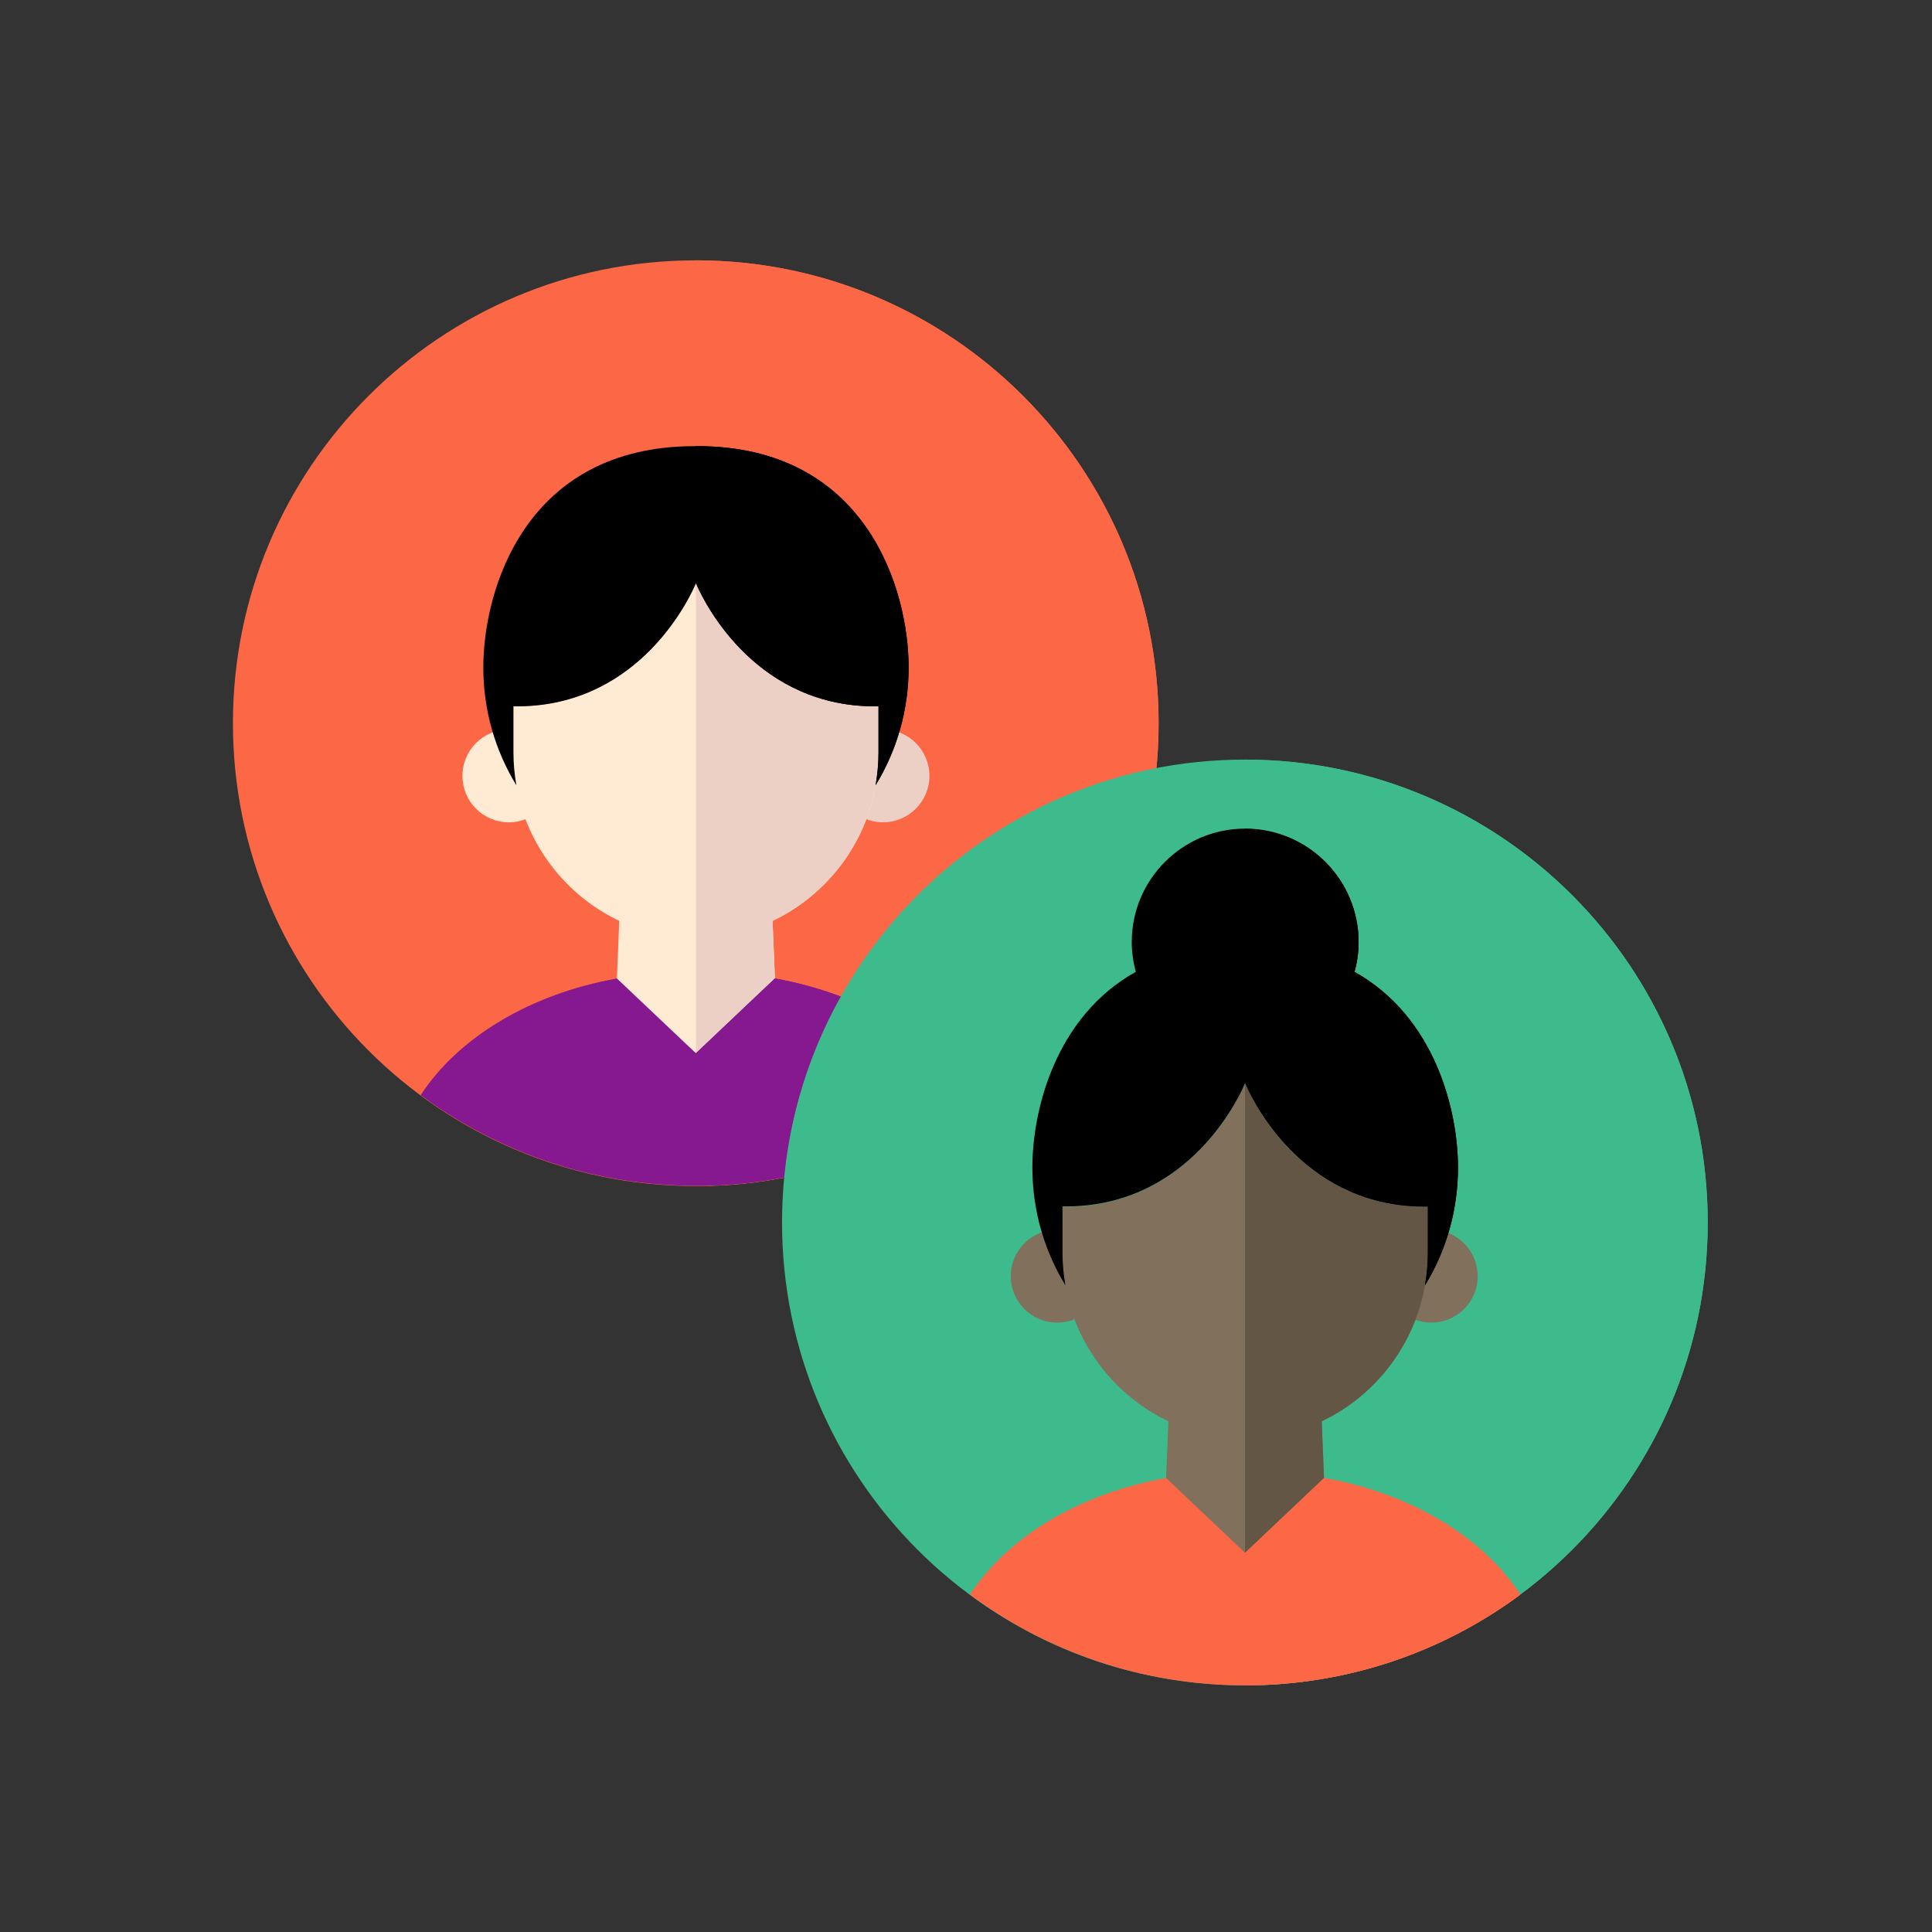 <?xml version="1.0" encoding="UTF-8"?>
<svg xmlns="http://www.w3.org/2000/svg" width="141" height="141" viewBox="0 0 141 141" fill="none">
  <rect x="0" y="0" width="141" height="141" fill="#333333" stroke="none"/>
  <path d="M50.79 19C50.786 19 50.783 19 50.779 19C32.124 19 17 34.12 17 52.779C17 71.442 32.123 86.562 50.779 86.562C50.783 86.562 50.786 86.562 50.79 86.562C69.44 86.555 84.558 71.439 84.558 52.779C84.558 34.123 69.44 19.008 50.79 19Z" fill="#FC6845"></path>
  <path d="M84.557 52.779C84.557 34.123 69.439 19.007 50.789 19V86.562C69.439 86.555 84.557 71.438 84.557 52.779Z" fill="#FC6845"></path>
  <path d="M40.525 56.625C40.525 58.497 39.008 60.014 37.137 60.014C35.266 60.014 33.75 58.497 33.75 56.625C33.75 54.754 35.266 53.237 37.137 53.237C39.008 53.238 40.525 54.754 40.525 56.625Z" fill="#FFEBD3"></path>
  <path d="M64.443 60.013C66.314 60.013 67.831 58.496 67.831 56.625C67.831 54.754 66.314 53.237 64.443 53.237C62.572 53.237 61.055 54.754 61.055 56.625C61.055 58.496 62.572 60.013 64.443 60.013Z" fill="#ECD0C6"></path>
  <path d="M50.822 42.601C50.801 42.546 50.791 42.515 50.791 42.515C50.791 42.515 50.789 42.52 50.788 42.52L50.785 42.515L50.785 42.516C50.784 42.52 50.773 42.552 50.752 42.61C50.339 43.576 46.605 51.702 37.449 51.549V54.913C37.449 55.731 37.525 56.532 37.663 57.31C38.439 61.7 41.307 65.36 45.195 67.208L45.023 71.411L45.009 71.756L50.68 76.775L50.785 76.868L50.788 76.87L50.896 76.775L56.569 71.756L56.553 71.411L56.382 67.208C60.27 65.359 63.138 61.699 63.914 57.31C64.052 56.532 64.127 55.731 64.127 54.913V51.548C54.936 51.702 51.209 43.514 50.822 42.601Z" fill="#FFEBD3"></path>
  <path d="M50.822 42.601C50.802 42.546 50.792 42.515 50.792 42.515C50.792 42.515 50.789 42.52 50.789 42.52L50.786 42.515L50.785 42.516V76.867L50.789 76.869L50.896 76.774L56.57 71.755L56.553 71.41L56.382 67.207C60.271 65.358 63.139 61.698 63.914 57.309C64.053 56.531 64.127 55.73 64.127 54.913V51.547C54.937 51.702 51.21 43.514 50.822 42.601Z" fill="#ECD0C6"></path>
  <path d="M56.552 71.41L56.548 71.415V71.414L53.68 74.13L50.788 76.869L45.023 71.41C38.679 72.543 33.443 75.719 30.703 79.922C36.317 84.08 43.263 86.54 50.784 86.541C50.785 86.541 50.788 86.541 50.788 86.541C58.311 86.541 65.258 84.081 70.873 79.922C68.134 75.719 62.897 72.543 56.552 71.41Z" fill="#86198F"></path>
  <path d="M56.552 71.41L56.547 71.415V71.414L53.68 74.13L50.787 76.869L50.784 76.867V76.873L50.781 76.875L50.784 76.879V86.541C50.785 86.541 50.787 86.541 50.787 86.541C58.311 86.541 65.258 84.08 70.873 79.921C68.133 75.719 62.897 72.543 56.552 71.41Z" fill="#86198F"></path>
  <path d="M63.902 57.31C65.427 54.818 66.314 51.871 66.314 48.71C66.314 43.062 63.259 32.56 50.883 32.56L50.808 32.56H50.794H50.779L50.703 32.56C38.328 32.56 35.273 43.062 35.273 48.71C35.273 51.871 36.159 54.818 37.686 57.31C37.548 56.531 37.472 55.731 37.472 54.913V51.548C46.241 51.695 50.038 44.247 50.703 42.769C50.703 42.769 50.764 42.628 50.794 42.561C50.823 42.629 50.883 42.769 50.883 42.769C51.549 44.247 55.345 51.694 64.115 51.548V54.913C64.115 55.731 64.04 56.531 63.902 57.31Z" fill="black"></path>
  <path d="M50.882 32.56C63.258 32.56 66.312 43.062 66.312 48.71C66.312 51.871 65.426 54.818 63.9 57.31C64.038 56.531 64.114 55.731 64.114 54.913V51.548C55.344 51.695 51.548 44.247 50.882 42.769C50.882 42.769 50.792 42.56 50.777 42.526V32.56L50.882 32.56Z" fill="black"></path>
  <path d="M90.864 55.437C90.86 55.437 90.857 55.437 90.853 55.437C72.198 55.437 57.074 70.557 57.074 89.216C57.074 107.879 72.198 122.999 90.853 122.999C90.857 122.999 90.861 122.999 90.864 122.999C109.514 122.991 124.632 107.876 124.632 89.216C124.632 70.561 109.514 55.445 90.864 55.437Z" fill="#3DBB8D"></path>
  <path d="M124.631 89.216C124.631 70.561 109.513 55.445 90.863 55.438V123C109.513 122.992 124.631 107.876 124.631 89.216Z" fill="#3DBB8D"></path>
  <path d="M77.153 96.525C79.024 96.525 80.541 95.008 80.541 93.137C80.541 91.266 79.024 89.749 77.153 89.749C75.282 89.749 73.766 91.266 73.766 93.137C73.766 95.008 75.282 96.525 77.153 96.525Z" fill="#80705C"></path>
  <path d="M104.458 96.525C106.329 96.525 107.845 95.008 107.845 93.137C107.845 91.266 106.329 89.749 104.458 89.749C102.587 89.749 101.07 91.266 101.07 93.137C101.07 95.008 102.587 96.525 104.458 96.525Z" fill="#80705C"></path>
  <path d="M90.901 79.119C90.88 79.065 90.87 79.033 90.87 79.033L90.867 79.039L90.864 79.033L90.864 79.035C90.863 79.038 90.851 79.071 90.829 79.129C90.418 80.095 86.682 88.221 77.527 88.068V91.432C77.527 92.25 77.603 93.05 77.741 93.829C78.517 98.219 81.385 101.879 85.272 103.727L85.101 107.929L85.087 108.274L90.759 113.293L90.864 113.386L90.867 113.388L90.975 113.293L96.647 108.274L96.632 107.929L96.46 103.727C100.349 101.878 103.216 98.218 103.992 93.829C104.129 93.05 104.206 92.25 104.206 91.432V88.067C95.015 88.221 91.288 80.032 90.901 79.119Z" fill="#80705C"></path>
  <path d="M90.901 79.119C90.88 79.065 90.869 79.033 90.869 79.033L90.867 79.039L90.864 79.033L90.863 79.035V113.386L90.867 113.388L90.975 113.293L96.647 108.274L96.631 107.928L96.46 103.726C100.348 101.878 103.215 98.218 103.991 93.828C104.129 93.05 104.205 92.249 104.205 91.431V88.066C95.014 88.221 91.287 80.032 90.901 79.119Z" fill="#645645"></path>
  <path d="M96.636 107.868L96.63 107.874L93.763 110.589L90.871 113.328L85.104 107.868C78.761 109.002 73.526 112.177 70.785 116.381C76.398 120.539 83.345 122.999 90.867 122.999C90.867 122.999 90.869 122.999 90.871 122.999C98.394 122.999 105.341 120.539 110.955 116.381C108.216 112.177 102.98 109.002 96.636 107.868Z" fill="#FC6845"></path>
  <path d="M96.634 107.868L96.629 107.874L93.761 110.589L90.869 113.328L90.866 113.326V113.332L90.863 113.334L90.866 113.337V122.999C90.866 122.999 90.868 122.999 90.869 122.999C98.393 122.999 105.34 120.539 110.954 116.381C108.215 112.177 102.979 109.002 96.634 107.868Z" fill="#FC6845"></path>
  <path d="M103.994 93.822C105.52 91.331 106.406 88.384 106.406 85.222C106.406 81.045 104.731 74.219 98.858 70.943C99.045 70.251 99.154 69.526 99.154 68.774C99.154 64.202 95.45 60.496 90.879 60.491V60.473C86.304 60.473 82.596 64.182 82.596 68.756C82.596 69.508 82.705 70.233 82.893 70.925C77.019 74.201 75.344 81.027 75.344 85.204C75.344 88.366 76.23 91.313 77.756 93.804C77.618 93.025 77.542 92.226 77.542 91.407V88.043C86.312 88.189 90.108 80.741 90.774 79.264C90.774 79.264 90.848 79.094 90.871 79.039V79.039C90.887 79.073 90.977 79.282 90.977 79.282C91.642 80.759 95.439 88.207 104.208 88.061V91.425C104.207 92.243 104.132 93.043 103.994 93.822Z" fill="black"></path>
  <path d="M103.994 93.804C105.52 91.313 106.406 88.366 106.406 85.204C106.406 81.028 104.731 74.201 98.858 70.925C99.045 70.233 99.154 69.508 99.154 68.756C99.154 64.182 95.447 60.473 90.871 60.473V69.053V77.039V79.022C90.887 79.055 90.976 79.264 90.976 79.264C91.642 80.742 95.438 88.189 104.207 88.043V91.408C104.207 92.226 104.132 93.025 103.994 93.804Z" fill="black"></path>
</svg>
